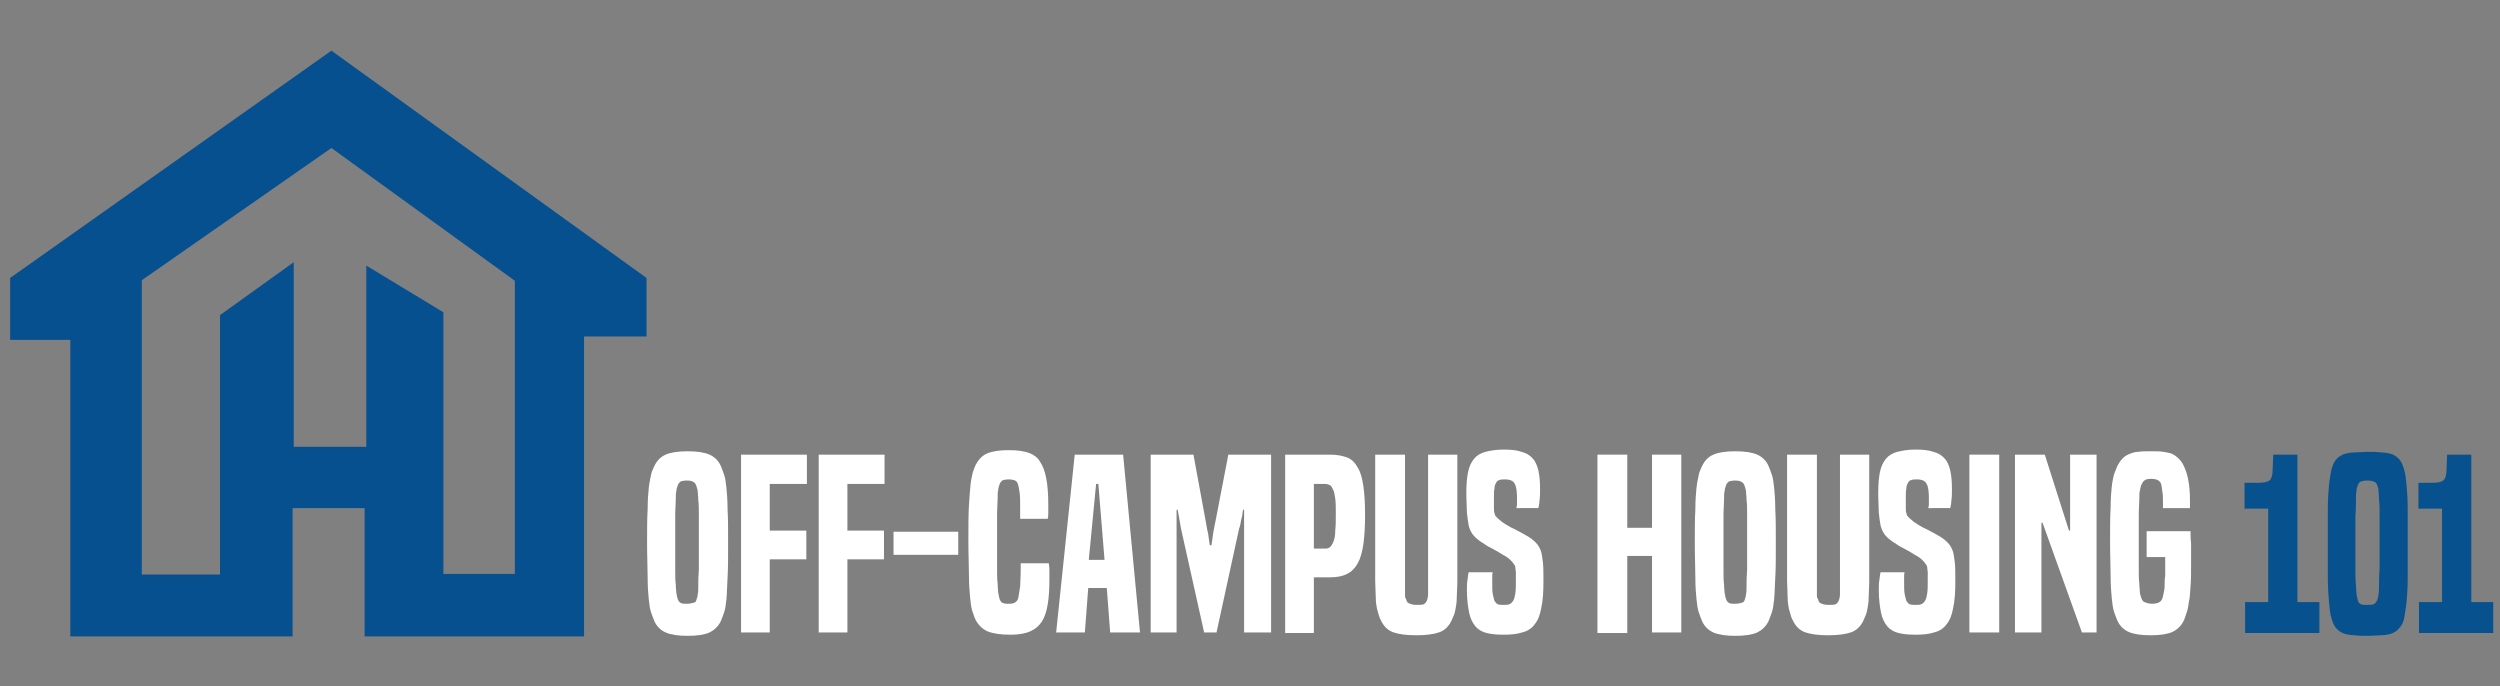 <?xml version="1.0" encoding="utf-8"?>
<!-- Generator: Adobe Illustrator 22.0.1, SVG Export Plug-In . SVG Version: 6.00 Build 0)  -->
<svg version="1.1" id="Layer_1" xmlns="http://www.w3.org/2000/svg" xmlns:xlink="http://www.w3.org/1999/xlink" x="0px" y="0px"
	 viewBox="0 0 444.3 122" style="enable-background:new 0 0 444.3 122;" xml:space="preserve">
<rect x="0" y="0" width="444.3" height="122" fill="#808080" stroke="none"/>
<style type="text/css">
	.st0{display:none;}
	.st1{display:inline;}
	.st2{fill:#FFFFFF;}
	.st3{fill:#FF6B00;}
	.st4{display:inline;fill:#FF6B00;}
	.st5{clip-path:url(#SVGID_2_);}
	.st6{clip-path:url(#SVGID_4_);fill:#06508F;}
	.st7{fill:#07528E;}
</style>
<g class="st0">
	<g class="st1">
		<path class="st2" d="M124.3,76.4c0-1,0.8-1.8,1.9-1.8c0.9,0,1.7,0.7,1.7,1.8v8c0.1-0.3,0.3-0.6,0.5-0.9c2.7-4.3,7.5-8.9,14.5-8.9
			c1,0,1.8,0.7,1.8,1.8c0,1-0.8,1.8-1.8,1.8c-4.7,0-8,2.7-10.5,5.9c-2.4,3.3-3.8,7-4.4,8.4c-0.1,0.3-0.1,0.4-0.1,0.6V109
			c0,1-0.8,1.8-1.7,1.8c-1,0-1.9-0.7-1.9-1.8C124.3,109,124.3,76.4,124.3,76.4z"/>
		<path class="st2" d="M150.5,92.8c0-10.1,7.8-18.2,17.6-18.2c9.3,0,16.7,7.4,17.5,16.9v0.1v0.2c0,1-0.8,1.6-1.8,1.6H154
			c0.4,7.9,6.6,13.9,14.1,13.9c4.8,0,9.3-2.5,11.7-6.6c0.5-0.9,1.6-1,2.4-0.6c0.8,0.6,1.1,1.6,0.6,2.5c-3.1,5-8.5,8.2-14.7,8.2
			C158.3,110.8,150.5,102.7,150.5,92.8z M154.2,89.9h27.5c-1.2-6.8-7-11.8-13.6-11.8C161.3,78.1,155.6,83,154.2,89.9z"/>
		<path class="st2" d="M224,89.4c0-6.1-5-11.2-11.2-11.2c-6.1,0-11.1,5-11.2,11.2v19.7v0.3c-0.1,0.3-0.1,0.6-0.4,0.8
			c-0.3,0.4-0.8,0.7-1.3,0.7h-0.4c-0.5-0.1-1-0.5-1.2-1c-0.1-0.1-0.1-0.1-0.1-0.2s-0.1-0.1-0.1-0.1v-0.4V89.4v-0.6V76.4
			c0-1,0.7-1.8,1.8-1.8c1,0,1.7,0.8,1.7,1.8v3.5c2.7-3.2,6.7-5.3,11.2-5.3c8.1,0,14.7,6.7,14.7,14.7V109c0,1-0.8,1.8-1.8,1.8
			s-1.8-0.7-1.8-1.8V89.4H224z"/>
		<path class="st2" d="M256.1,76.4c0,0.9-0.9,1.8-1.8,1.8h-4.7v26.4c0,1.8,1.8,2.7,2.7,2.7s1.8,1,1.8,1.8c0,0.9-1,1.8-1.8,1.8
			c-3.6,0-6.4-2.7-6.4-6.3V78.1h-4.5c-1.8,0-1.8-0.9-1.8-1.8s0-1.8,1.8-1.8h4.5V61.1c0-0.9,0.9-1.8,1.8-1.8c1,0,1.9,0.9,1.9,1.8
			v13.5h4.7C255.2,74.6,256.1,75.5,256.1,76.4z"/>
		<path class="st3" d="M298.2,88.9c0-6.4-5.2-10.7-11.5-10.7s-11.5,4.3-11.5,10.7v20.2v0.2c0,0.1-0.1,0.2-0.1,0.3
			c-0.1,0.1-0.1,0.2-0.1,0.3c-0.2,0.4-0.6,0.7-1.1,0.9l-0.1,0.1h-0.1h-0.2c-0.5,0-1-0.2-1.4-0.6c-0.1-0.2-0.2-0.4-0.3-0.6
			c-0.1-0.2-0.1-0.4-0.1-0.6V88.9v-0.6V60.8c0-1,0.8-1.8,1.8-1.8s1.8,0.8,1.8,1.8v19.1c2.7-3.3,6.9-5.3,11.5-5.3
			c8.4,0,15.2,5.9,15.2,14.3v20.2c0,1-0.8,1.8-1.8,1.8s-1.8-0.8-1.8-1.8V88.9H298.2z"/>
		<path class="st3" d="M314.4,92.8c0-10.1,7.8-18.2,17.6-18.2c9.3,0,16.7,7.4,17.5,16.9v0.1v0.2c0,1-0.8,1.6-1.8,1.6H318
			c0.4,7.9,6.6,13.9,14.1,13.9c4.8,0,9.2-2.5,11.7-6.6c0.5-0.9,1.6-1,2.4-0.6c0.8,0.6,1.1,1.6,0.6,2.5c-3.1,5-8.5,8.2-14.7,8.2
			C322.2,110.8,314.4,102.7,314.4,92.8z M318.2,89.9h27.5c-1.2-6.8-7-11.8-13.6-11.8C325.2,78.1,319.5,83,318.2,89.9z"/>
		<path class="st3" d="M362.6,60.8c0-1,0.8-1.8,1.8-1.8s1.9,0.8,1.9,1.8V109c0,1-0.8,1.8-1.9,1.8c-1,0-1.8-0.8-1.8-1.8V60.8z"/>
		<path class="st3" d="M381,60.8c0-1,0.8-1.8,1.8-1.8s1.9,0.8,1.9,1.8V109c0,1-0.8,1.8-1.9,1.8c-1,0-1.8-0.8-1.8-1.8V60.8z"/>
		<path class="st3" d="M414.4,74.6c9.5,0,17.2,8.3,17.2,18.1s-7.6,18.1-17.2,18.1c-9.5,0-17.2-8.3-17.2-18.1S404.9,74.6,414.4,74.6z
			 M414.4,107.3c7.4,0,13.6-6.5,13.6-14.6S421.8,78,414.4,78s-13.6,6.6-13.6,14.7S407,107.3,414.4,107.3z"/>
	</g>
	<path class="st4" d="M62.6,10.4L12.7,49.2v10.6h9.6v51.9h35.2V88.9h11.6v22.7h34.7V59.2h10.1v-9.6L62.6,10.4z M93,100.8H81.5V54.9
		l-12.1-8.1v31.7H57.8V46.4l-11.6,9.1v45.3H33.6V49.4l30.2-23.2L93,49.4V100.8z"/>
</g>
<g>
	<g>
		<defs>
			<rect id="SVGID_1_" y="2.7" width="116.7" height="116.7"/>
		</defs>
		<clipPath id="SVGID_2_">
			<use xlink:href="#SVGID_1_"  style="overflow:visible;"/>
		</clipPath>
		<g class="st5">
			<defs>
				<rect id="SVGID_3_" y="2.7" width="116.7" height="116.7"/>
			</defs>
			<clipPath id="SVGID_4_">
				<use xlink:href="#SVGID_3_"  style="overflow:visible;"/>
			</clipPath>
			<path class="st6" d="M58.9,9L1.8,49.4c0,0,0,11,0,11c0,0,10.2,0,10.7,0v52.7H52V90.3h12.8v22.8h39V59.8h11.1V49.4L58.9,9z
				 M91.5,102H78.8V55.5l-13.7-8.3v32.2H52.2V46.6L39.1,56v46.1H25.2V49.8l33.7-23.5l32.6,23.6V102z"/>
		</g>
	</g>
</g>
<g>
	<path class="st2" d="M128.1,110.4c-0.5,1-1.2,1.6-2,2c-0.9,0.4-2.2,0.6-3.9,0.6c-1.7,0-3-0.2-3.9-0.6c-0.9-0.4-1.6-1.1-2-2
		c-0.2-0.5-0.4-1-0.6-1.6c-0.2-0.6-0.3-1.3-0.4-2.3c-0.1-1-0.2-2.2-0.2-3.8c0-1.6-0.1-3.6-0.1-6.1c0-2.5,0-4.5,0.1-6.1
		c0-1.6,0.1-2.8,0.2-3.8c0.1-1,0.3-1.7,0.4-2.3s0.4-1.1,0.6-1.6c0.5-1,1.1-1.6,2-2c0.9-0.4,2.2-0.6,3.9-0.6c1.7,0,3,0.2,3.9,0.6
		c0.9,0.4,1.6,1.1,2,2c0.2,0.5,0.4,1,0.6,1.6s0.3,1.3,0.4,2.3c0.1,1,0.2,2.2,0.2,3.8c0.1,1.6,0.1,3.6,0.1,6.1c0,2.5,0,4.5-0.1,6.1
		c-0.1,1.6-0.1,2.8-0.2,3.8c-0.1,1-0.2,1.7-0.4,2.3C128.5,109.4,128.3,109.9,128.1,110.4z M123.8,106.5c0.1-0.3,0.2-0.6,0.2-0.9
		c0.1-0.3,0.1-0.9,0.1-1.6c0-0.7,0-1.6,0.1-2.8c0-1.2,0-2.7,0-4.7c0-2,0-3.6,0-4.8c0-1.2,0-2.1-0.1-2.8c0-0.7-0.1-1.2-0.1-1.5
		c0-0.3-0.1-0.6-0.2-0.9c-0.1-0.4-0.3-0.7-0.5-0.8c-0.3-0.2-0.6-0.3-1.2-0.3c-0.6,0-1,0.1-1.2,0.2c-0.2,0.2-0.4,0.4-0.5,0.8
		c-0.1,0.3-0.2,0.6-0.2,0.9c-0.1,0.3-0.1,0.8-0.1,1.5c0,0.7-0.1,1.6-0.1,2.8c0,1.2,0,2.8,0,4.8c0,1.9,0,3.5,0,4.7
		c0,1.2,0,2.1,0.1,2.8c0,0.7,0.1,1.2,0.1,1.5c0.1,0.3,0.1,0.7,0.2,0.9c0.1,0.4,0.3,0.7,0.5,0.8c0.2,0.2,0.6,0.2,1.2,0.2
		c0.5,0,0.9-0.1,1.2-0.2C123.6,107.1,123.7,106.9,123.8,106.5z"/>
	<path class="st2" d="M131.7,112.4V80.8h11.7v5.2h-6.6v8.3h6.5v5.1h-6.5v13H131.7z"/>
	<path class="st2" d="M145.5,112.4V80.8h11.7v5.2h-6.6v8.3h6.5v5.1h-6.5v13H145.5z"/>
	<path class="st2" d="M158.8,98.6v-4.1h11.5v4.1H158.8z"/>
	<path class="st2" d="M186.4,100.3c0.1,0.4,0.1,0.8,0.1,1.2c0,0.4,0,1,0,1.6c0,1.7-0.1,3.1-0.3,4.3c-0.2,1.2-0.5,2.2-1,3
		s-1.2,1.4-2.1,1.8c-0.9,0.4-2.1,0.6-3.5,0.6c-1.8,0-3.1-0.2-4.1-0.6c-0.9-0.4-1.6-1.1-2.1-2c-0.2-0.4-0.4-1-0.6-1.6
		s-0.3-1.4-0.4-2.5c-0.1-1-0.2-2.3-0.2-3.9c0-1.6-0.1-3.6-0.1-6.1c0-2.6,0-4.7,0.1-6.3c0.1-1.6,0.2-2.9,0.3-3.8
		c0.1-0.9,0.3-1.7,0.4-2.1c0.2-0.5,0.3-0.9,0.5-1.3c0.5-0.9,1.1-1.6,2-2s2.2-0.6,3.9-0.6c1.6,0,2.8,0.2,3.6,0.5
		c0.8,0.3,1.5,0.8,1.9,1.5c1,1.4,1.5,3.9,1.5,7.6c0,0.7,0,1.2,0,1.5c0,0.3,0,0.7-0.1,1.1h-4.9c0-0.3,0-0.6,0-0.9c0-0.3,0-0.7,0-1.3
		c0-0.9,0-1.8-0.1-2.5c-0.1-0.7-0.2-1.2-0.3-1.5c-0.1-0.3-0.3-0.5-0.5-0.6c-0.2-0.1-0.6-0.2-1.1-0.2c-0.6,0-1,0.1-1.2,0.2
		c-0.2,0.2-0.4,0.4-0.5,0.8c-0.1,0.3-0.2,0.6-0.2,0.9c-0.1,0.3-0.1,0.9-0.1,1.6c0,0.7-0.1,1.6-0.1,2.8c0,1.2,0,2.7,0,4.6
		c0,1.9,0,3.5,0,4.7c0,1.2,0,2.2,0.1,2.9c0,0.7,0.1,1.3,0.1,1.6c0.1,0.4,0.1,0.7,0.2,1c0.1,0.4,0.3,0.7,0.5,0.8
		c0.3,0.2,0.7,0.2,1.3,0.2c0.9,0,1.5-0.4,1.6-1.2c0.1-0.6,0.2-1.2,0.3-1.9c0-0.7,0.1-1.7,0.1-2.9c0-0.3,0-0.5,0-0.6s0-0.4,0-0.6
		H186.4z"/>
	<path class="st2" d="M197.3,112.4l-0.6-7.9h-3.3l-0.6,7.9h-5.1l3.3-31.6h8.6l3,31.6H197.3z M195.2,86h-0.4l-1.3,13.5h2.8L195.2,86z
		"/>
	<path class="st2" d="M221.1,112.4V90.6h-0.2c-0.1,0.6-0.1,1.1-0.3,1.7c-0.1,0.6-0.2,1.2-0.4,1.7l-4,18.4H214L209.9,94
		c-0.1-0.5-0.2-1.1-0.3-1.7c-0.1-0.6-0.2-1.2-0.3-1.7h-0.2v21.8h-4.6V80.8h7.6l2.1,11.4c0.2,1,0.3,1.9,0.5,2.6
		c0.1,0.7,0.2,1.4,0.3,2.1h0.3c0.1-0.7,0.2-1.4,0.3-2.1c0.1-0.7,0.3-1.6,0.5-2.6l2.2-11.4h7.6v31.6H221.1z"/>
	<path class="st2" d="M228.4,112.4V80.8h8c1.2,0,2.2,0.2,3,0.5c0.8,0.3,1.4,0.9,1.9,1.8c0.5,0.8,0.8,1.9,1,3.3
		c0.2,1.4,0.3,3.1,0.3,5.1s-0.1,3.8-0.3,5.2c-0.2,1.4-0.5,2.5-1,3.4c-0.5,0.9-1.1,1.5-1.9,1.9c-0.8,0.4-1.8,0.6-3,0.6h-2.9v9.9
		H228.4z M235.6,97.5c0.3,0,0.6-0.1,0.8-0.3c0.2-0.2,0.4-0.5,0.6-1s0.3-1.1,0.3-1.9c0.1-0.8,0.1-1.8,0.1-3c0-1.1,0-2-0.1-2.7
		c-0.1-0.7-0.2-1.3-0.4-1.6c-0.2-0.4-0.3-0.7-0.6-0.8c-0.2-0.1-0.5-0.2-0.9-0.2h-1.9v11.5H235.6z"/>
	<path class="st2" d="M253.9,80.8h5.1v22.4c0,1.2-0.1,2.2-0.1,2.9c0,0.8-0.1,1.5-0.2,2c-0.1,0.6-0.2,1-0.4,1.4
		c-0.2,0.4-0.3,0.8-0.5,1.1c-0.5,0.9-1.2,1.5-2.1,1.8c-0.9,0.3-2.2,0.5-4,0.5c-1.8,0-3.1-0.2-4-0.5c-0.9-0.3-1.6-0.9-2.1-1.8
		c-0.2-0.4-0.4-0.7-0.5-1.1c-0.1-0.4-0.3-0.9-0.4-1.4s-0.2-1.2-0.2-2c0-0.8-0.1-1.8-0.1-2.9V80.8h5.3v22.4c0,0.6,0,1.1,0,1.5
		c0,0.4,0,0.7,0,1c0,0.3,0,0.5,0.1,0.6s0.1,0.3,0.2,0.5c0.1,0.3,0.3,0.4,0.6,0.5c0.2,0.1,0.6,0.2,1.2,0.2c0.6,0,0.9,0,1.2-0.1
		c0.2-0.1,0.4-0.3,0.5-0.5c0.1-0.1,0.1-0.3,0.2-0.5c0-0.2,0.1-0.4,0.1-0.7c0-0.3,0-0.6,0-1c0-0.4,0-0.9,0-1.5V80.8z"/>
	<path class="st2" d="M269.5,90.6c0-0.2,0-0.5,0.1-0.8c0-0.3,0-0.7,0-1.2c0-1.2-0.1-2.1-0.4-2.6c-0.2-0.5-0.8-0.8-1.7-0.8
		c-0.4,0-0.7,0-1,0.1c-0.3,0.1-0.5,0.2-0.6,0.5c-0.2,0.3-0.3,0.6-0.3,1c-0.1,0.4-0.1,1-0.1,1.8c0,0.7,0,1.2,0,1.6c0,0.4,0,0.7,0.1,1
		c0.1,0.3,0.1,0.5,0.3,0.6c0.1,0.2,0.3,0.3,0.5,0.5c0.3,0.3,0.7,0.6,1.2,0.9c0.5,0.3,1,0.6,1.5,0.8c0.5,0.3,1,0.5,1.5,0.8
		s0.9,0.5,1.2,0.7c0.5,0.3,0.9,0.7,1.2,1s0.6,0.8,0.8,1.3c0.2,0.5,0.3,1.3,0.4,2.1s0.1,2,0.1,3.4c0,1.9-0.1,3.5-0.4,4.8
		c-0.2,1.2-0.6,2.2-1.2,2.9c-0.5,0.7-1.3,1.2-2.2,1.4c-0.9,0.3-2,0.4-3.3,0.4c-1.2,0-2.2-0.1-3-0.3c-0.8-0.2-1.5-0.6-2-1.2
		c-0.5-0.6-0.9-1.4-1.1-2.4c-0.2-1-0.4-2.3-0.4-4c0-0.7,0-1.3,0.1-1.8c0.1-0.6,0.1-1,0.2-1.4h4.3c-0.1,0.2-0.1,0.5-0.1,0.8
		c0,0.3,0,0.7,0,1c0,0.9,0,1.6,0.1,2.1c0.1,0.5,0.2,0.9,0.3,1.2c0.2,0.3,0.4,0.5,0.6,0.6c0.3,0.1,0.6,0.1,1,0.1c0.4,0,0.8,0,1-0.1
		c0.3-0.1,0.5-0.3,0.7-0.6c0.2-0.3,0.3-0.7,0.4-1.3c0.1-0.6,0.1-1.4,0.1-2.4c0-0.6,0-1.1,0-1.4s-0.1-0.6-0.1-0.9s-0.2-0.4-0.3-0.6
		s-0.3-0.4-0.5-0.6c-0.4-0.4-0.8-0.7-1.4-1c-0.5-0.3-1.1-0.7-1.7-1c-0.6-0.3-1.2-0.6-1.7-1c-0.6-0.3-1-0.7-1.4-1
		c-0.3-0.3-0.6-0.6-0.8-1c-0.2-0.3-0.4-0.8-0.5-1.3s-0.2-1.3-0.3-2.2c0-0.9-0.1-2.1-0.1-3.5c0-1.5,0.1-2.7,0.3-3.7
		c0.2-1,0.6-1.8,1.1-2.4c0.5-0.6,1.2-1,2-1.2c0.8-0.2,1.9-0.4,3.2-0.4c1.3,0,2.4,0.1,3.2,0.4c0.8,0.2,1.5,0.6,2,1.2
		c0.5,0.5,0.8,1.3,1,2.1c0.2,0.9,0.3,2,0.3,3.2c0,0.9,0,1.6-0.1,2.1c0,0.5-0.1,1-0.2,1.4H269.5z"/>
	<path class="st2" d="M293.6,112.4V98.8h-4.4v13.7h-5.3V80.8h5.3v13h4.4v-13h5.2v31.6H293.6z"/>
	<path class="st2" d="M314.3,110.4c-0.5,1-1.2,1.6-2,2c-0.9,0.4-2.2,0.6-3.9,0.6c-1.7,0-3-0.2-3.9-0.6c-0.9-0.4-1.6-1.1-2-2
		c-0.2-0.5-0.4-1-0.6-1.6c-0.2-0.6-0.3-1.3-0.4-2.3c-0.1-1-0.2-2.2-0.2-3.8c0-1.6-0.1-3.6-0.1-6.1c0-2.5,0-4.5,0.1-6.1
		c0-1.6,0.1-2.8,0.2-3.8c0.1-1,0.3-1.7,0.4-2.3s0.4-1.1,0.6-1.6c0.5-1,1.1-1.6,2-2s2.2-0.6,3.9-0.6c1.7,0,3,0.2,3.9,0.6
		c0.9,0.4,1.6,1.1,2,2c0.2,0.5,0.4,1,0.6,1.6s0.3,1.3,0.4,2.3c0.1,1,0.2,2.2,0.2,3.8c0.1,1.6,0.1,3.6,0.1,6.1c0,2.5,0,4.5-0.1,6.1
		c-0.1,1.6-0.1,2.8-0.2,3.8c-0.1,1-0.2,1.7-0.4,2.3C314.7,109.4,314.5,109.9,314.3,110.4z M310.1,106.5c0.1-0.3,0.2-0.6,0.2-0.9
		c0.1-0.3,0.1-0.9,0.1-1.6c0-0.7,0-1.6,0.1-2.8c0-1.2,0-2.7,0-4.7c0-2,0-3.6,0-4.8c0-1.2,0-2.1-0.1-2.8c0-0.7-0.1-1.2-0.1-1.5
		c0-0.3-0.1-0.6-0.2-0.9c-0.1-0.4-0.3-0.7-0.5-0.8c-0.3-0.2-0.6-0.3-1.2-0.3c-0.6,0-1,0.1-1.2,0.2c-0.2,0.2-0.4,0.4-0.5,0.8
		c-0.1,0.3-0.2,0.6-0.2,0.9c-0.1,0.3-0.1,0.8-0.1,1.5c0,0.7-0.1,1.6-0.1,2.8s0,2.8,0,4.8c0,1.9,0,3.5,0,4.7c0,1.2,0,2.1,0.1,2.8
		c0,0.7,0.1,1.2,0.1,1.5c0.1,0.3,0.1,0.7,0.2,0.9c0.1,0.4,0.3,0.7,0.5,0.8c0.2,0.2,0.6,0.2,1.2,0.2c0.5,0,0.9-0.1,1.2-0.2
		C309.8,107.1,310,106.9,310.1,106.5z"/>
	<path class="st2" d="M327.1,80.8h5.1v22.4c0,1.2-0.1,2.2-0.1,2.9c0,0.8-0.1,1.5-0.2,2c-0.1,0.6-0.2,1-0.4,1.4
		c-0.2,0.4-0.3,0.8-0.5,1.1c-0.5,0.9-1.2,1.5-2.1,1.8c-0.9,0.3-2.2,0.5-4,0.5c-1.8,0-3.1-0.2-4-0.5c-0.9-0.3-1.6-0.9-2.1-1.8
		c-0.2-0.4-0.4-0.7-0.5-1.1c-0.1-0.4-0.3-0.9-0.4-1.4s-0.2-1.2-0.2-2c0-0.8-0.1-1.8-0.1-2.9V80.8h5.3v22.4c0,0.6,0,1.1,0,1.5
		c0,0.4,0,0.7,0,1c0,0.3,0,0.5,0.1,0.6s0.1,0.3,0.2,0.5c0.1,0.3,0.3,0.4,0.6,0.5c0.2,0.1,0.6,0.2,1.2,0.2c0.6,0,0.9,0,1.2-0.1
		c0.2-0.1,0.4-0.3,0.5-0.5c0.1-0.1,0.1-0.3,0.2-0.5c0-0.2,0.1-0.4,0.1-0.7c0-0.3,0-0.6,0-1c0-0.4,0-0.9,0-1.5V80.8z"/>
	<path class="st2" d="M342.7,90.6c0-0.2,0-0.5,0.1-0.8c0-0.3,0-0.7,0-1.2c0-1.2-0.1-2.1-0.4-2.6c-0.2-0.5-0.8-0.8-1.7-0.8
		c-0.4,0-0.7,0-1,0.1c-0.3,0.1-0.5,0.2-0.6,0.5c-0.2,0.3-0.3,0.6-0.3,1c-0.1,0.4-0.1,1-0.1,1.8c0,0.7,0,1.2,0,1.6c0,0.4,0,0.7,0.1,1
		c0.1,0.3,0.1,0.5,0.3,0.6c0.1,0.2,0.3,0.3,0.5,0.5c0.3,0.3,0.7,0.6,1.2,0.9c0.5,0.3,1,0.6,1.5,0.8c0.5,0.3,1,0.5,1.5,0.8
		s0.9,0.5,1.2,0.7c0.5,0.3,0.9,0.7,1.2,1s0.6,0.8,0.8,1.3c0.2,0.5,0.3,1.3,0.4,2.1s0.1,2,0.1,3.4c0,1.9-0.1,3.5-0.4,4.8
		c-0.2,1.2-0.6,2.2-1.2,2.9c-0.5,0.7-1.3,1.2-2.2,1.4c-0.9,0.3-2,0.4-3.3,0.4c-1.2,0-2.2-0.1-3-0.3c-0.8-0.2-1.5-0.6-2-1.2
		c-0.5-0.6-0.9-1.4-1.1-2.4c-0.2-1-0.4-2.3-0.4-4c0-0.7,0-1.3,0.1-1.8c0.1-0.6,0.1-1,0.2-1.4h4.3c-0.1,0.2-0.1,0.5-0.1,0.8
		c0,0.3,0,0.7,0,1c0,0.9,0,1.6,0.1,2.1c0.1,0.5,0.2,0.9,0.3,1.2c0.2,0.3,0.4,0.5,0.6,0.6c0.3,0.1,0.6,0.1,1,0.1c0.4,0,0.8,0,1-0.1
		c0.3-0.1,0.5-0.3,0.7-0.6c0.2-0.3,0.3-0.7,0.4-1.3c0.1-0.6,0.1-1.4,0.1-2.4c0-0.6,0-1.1,0-1.4s-0.1-0.6-0.1-0.9s-0.2-0.4-0.3-0.6
		s-0.3-0.4-0.5-0.6c-0.4-0.4-0.8-0.7-1.4-1c-0.5-0.3-1.1-0.7-1.7-1c-0.6-0.3-1.2-0.6-1.7-1c-0.6-0.3-1-0.7-1.4-1
		c-0.3-0.3-0.6-0.6-0.8-1c-0.2-0.3-0.4-0.8-0.5-1.3s-0.2-1.3-0.3-2.2c0-0.9-0.1-2.1-0.1-3.5c0-1.5,0.1-2.7,0.3-3.7
		c0.2-1,0.6-1.8,1.1-2.4c0.5-0.6,1.2-1,2-1.2c0.8-0.2,1.9-0.4,3.2-0.4c1.3,0,2.4,0.1,3.2,0.4c0.8,0.2,1.5,0.6,2,1.2
		c0.5,0.5,0.8,1.3,1,2.1c0.2,0.9,0.3,2,0.3,3.2c0,0.9,0,1.6-0.1,2.1c0,0.5-0.1,1-0.2,1.4H342.7z"/>
	<path class="st2" d="M350,112.4V80.8h5.3v31.6H350z"/>
	<path class="st2" d="M370,112.4l-7-19.5h-0.2v19.5h-4.7V80.8h5.3l4.3,13.5h0.2V80.8h4.7v31.6H370z"/>
	<path class="st2" d="M381.5,99.4v-5h7.8c0,0.5,0,1.3,0.1,2.2c0,1,0,2.1,0,3.4c0,1.7,0,3.1-0.1,4.2c-0.1,1.1-0.1,2.1-0.3,2.8
		c-0.1,0.8-0.2,1.4-0.4,1.9c-0.2,0.5-0.3,1-0.5,1.4c-0.5,1-1.2,1.6-2,2c-0.9,0.4-2.2,0.6-3.9,0.6c-1.7,0-3-0.2-3.9-0.6
		c-0.9-0.4-1.6-1.1-2-2c-0.2-0.5-0.4-1-0.6-1.6c-0.2-0.6-0.3-1.4-0.4-2.4c-0.1-1-0.2-2.3-0.2-3.9c0-1.6-0.1-3.7-0.1-6.2
		c0-2.4,0-4.4,0.1-6c0-1.5,0.1-2.8,0.2-3.7c0.1-1,0.3-1.7,0.4-2.2c0.2-0.5,0.4-1,0.6-1.5c0.3-0.5,0.5-0.9,0.9-1.3s0.7-0.6,1.2-0.8
		c0.5-0.2,1-0.4,1.6-0.4c0.6-0.1,1.4-0.1,2.2-0.1c0.9,0,1.7,0,2.3,0.1c0.6,0.1,1.2,0.2,1.6,0.4c0.4,0.2,0.8,0.5,1.1,0.8
		s0.6,0.7,0.8,1.1c0.4,0.8,0.7,1.6,0.9,2.7s0.3,2.2,0.3,3.7c0,0.3,0,0.5,0,0.7c0,0.2,0,0.4,0,0.6h-4.8c0-0.2,0-0.3,0-0.5
		s0-0.5,0-0.9c0-0.4,0-0.9-0.1-1.5c-0.1-0.5-0.1-0.9-0.2-1.3c-0.2-0.7-0.8-1-1.8-1c-0.6,0-1,0.1-1.2,0.3c-0.3,0.2-0.4,0.5-0.6,0.9
		c-0.1,0.3-0.1,0.5-0.2,0.9c-0.1,0.3-0.1,0.8-0.1,1.5c0,0.7-0.1,1.6-0.1,2.8c0,1.2,0,2.7,0,4.6c0,2,0,3.6,0,4.8c0,1.2,0,2.1,0.1,2.8
		c0,0.7,0.1,1.2,0.1,1.5s0.1,0.6,0.2,0.9c0.1,0.4,0.3,0.8,0.6,0.9s0.7,0.3,1.3,0.3c0.6,0,1.1-0.1,1.4-0.3c0.3-0.2,0.5-0.5,0.6-1
		c0.1-0.3,0.1-0.6,0.2-1c0.1-0.4,0.1-0.8,0.1-1.3c0-0.4,0-0.9,0.1-1.3c0-0.4,0-0.9,0-1.3c0-0.5,0-1,0-1.3s0-0.6,0-0.8H381.5z"/>
	<path class="st7" d="M399,112.4V107h4.1V90.4h-4.2v-4.6h2.4c0.9,0,1.6-0.1,2-0.4c0.4-0.3,0.6-1,0.6-2.1l0.1-2.5h4.3V107h3.9v5.5
		H399z"/>
	<path class="st7" d="M426.6,111.4c-0.3,0.3-0.5,0.6-0.8,0.8c-0.3,0.2-0.7,0.4-1.1,0.5c-0.4,0.1-1,0.2-1.6,0.2
		c-0.6,0-1.4,0.1-2.3,0.1c-0.9,0-1.6,0-2.3-0.1c-0.6,0-1.1-0.1-1.6-0.2c-0.4-0.1-0.8-0.3-1.1-0.5s-0.6-0.5-0.8-0.8
		c-0.3-0.4-0.5-1-0.7-1.7c-0.2-0.7-0.3-1.6-0.4-2.8s-0.2-2.5-0.2-4.2c0-1.7,0-3.7,0-6.1c0-2.4,0-4.4,0-6.1c0-1.7,0.1-3.1,0.2-4.2
		c0.1-1.1,0.3-2,0.4-2.7c0.2-0.7,0.4-1.3,0.7-1.7c0.2-0.3,0.5-0.6,0.8-0.8c0.3-0.2,0.7-0.4,1.1-0.5s1-0.2,1.6-0.2
		c0.6,0,1.4-0.1,2.3-0.1c0.9,0,1.6,0,2.3,0.1c0.6,0,1.2,0.1,1.6,0.2c0.5,0.1,0.8,0.3,1.1,0.5c0.3,0.2,0.6,0.5,0.8,0.8
		c0.3,0.4,0.5,1,0.7,1.7c0.2,0.7,0.3,1.6,0.4,2.7c0.1,1.1,0.2,2.5,0.2,4.2c0,1.7,0,3.7,0,6.1c0,2.4,0,4.5,0,6.1
		c0,1.7-0.1,3.1-0.2,4.2s-0.3,2.1-0.4,2.8S426.9,111,426.6,111.4z M422.5,106.6c0.1-0.3,0.2-0.6,0.2-1c0.1-0.4,0.1-0.9,0.1-1.7
		c0-0.7,0-1.7,0.1-2.9c0-1.2,0-2.7,0-4.6c0-1.9,0-3.5,0-4.7c0-1.2,0-2.2-0.1-2.9c0-0.7-0.1-1.3-0.1-1.6s-0.1-0.7-0.2-0.9
		c-0.1-0.4-0.3-0.6-0.6-0.7c-0.2-0.1-0.6-0.2-1.2-0.2c-0.6,0-0.9,0.1-1.2,0.2c-0.2,0.1-0.4,0.4-0.5,0.7c-0.1,0.3-0.2,0.6-0.2,0.9
		c-0.1,0.4-0.1,0.9-0.1,1.6c0,0.7,0,1.7-0.1,2.9c0,1.2,0,2.8,0,4.7c0,1.8,0,3.4,0,4.6s0,2.2,0.1,2.9c0,0.7,0.1,1.3,0.1,1.7
		c0.1,0.4,0.1,0.7,0.2,1c0.1,0.4,0.3,0.7,0.6,0.8s0.6,0.1,1.1,0.1c0.5,0,0.8,0,1.1-0.1C422.1,107.3,422.3,107,422.5,106.6z"/>
	<path class="st7" d="M429.9,112.4V107h4.1V90.4h-4.2v-4.6h2.4c0.9,0,1.6-0.1,2-0.4c0.4-0.3,0.6-1,0.6-2.1l0.1-2.5h4.3V107h3.9v5.5
		H429.9z"/>
</g>
</svg>
